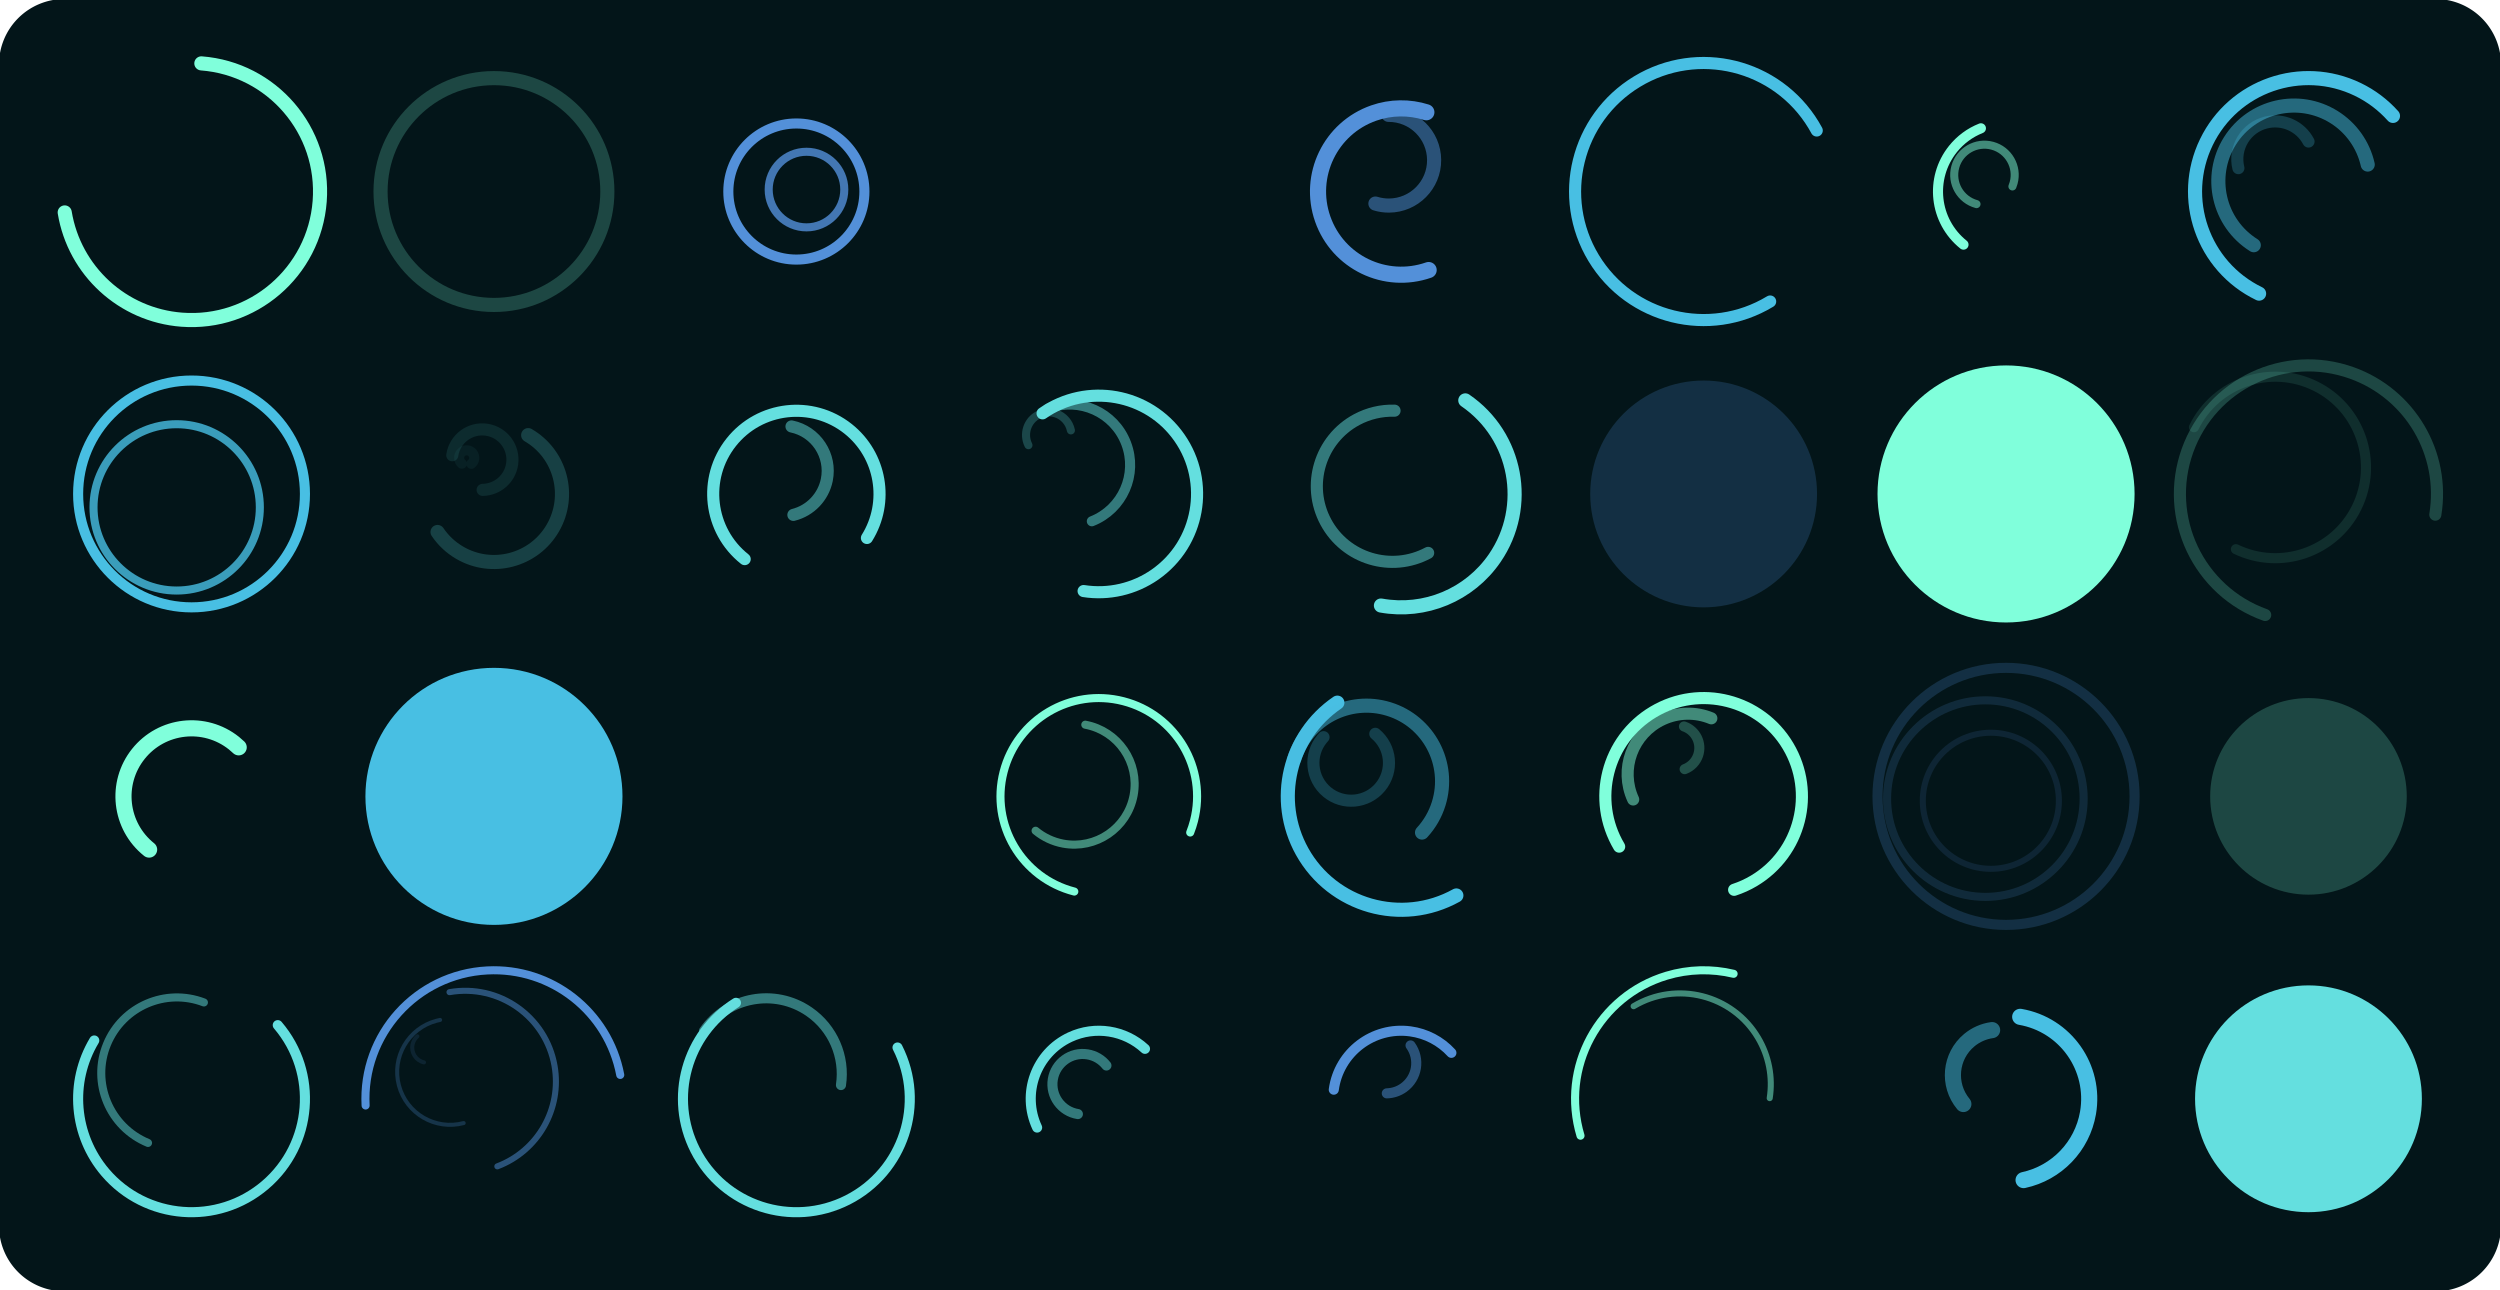 <svg version="1.1" xmlns="http://www.w3.org/2000/svg" xmlns:xlink="http://www.w3.org/1999/xlink" width="1240" height="640" viewBox="0 0 1240 640"><defs/><g><g><path fill="none" stroke="none"/><path fill="rgb(3,21,25)" stroke="rgb(3,21,25)" paint-order="fill stroke markers" d=" M 32 0 L 1208 0 L 1208 0 A 32 32 0 0 1 1240 32 L 1240 608 L 1240 608 A 32 32 0 0 1 1208 640 L 32 640 L 32 640 A 32 32 0 0 1 0 608 L 0 32 L 0 32 A 32 32 0 0 1 32 0 Z" fill-opacity="1" stroke-opacity="1" stroke-linecap="round" stroke-miterlimit="10" stroke-dasharray=""/></g><g><g><path fill="rgb(128,255,219)" stroke="none" paint-order="stroke fill markers" d=" M 99.87 31.436 C 134.975 34.126 161.253 64.764 158.564 99.87 C 155.874 134.975 125.236 161.253 90.13 158.564 C 60.838 156.32 36.872 134.349 32.098 105.361 L 95 95 Z" fill-opacity="0"/><path fill="none" stroke="rgb(128,255,219)" paint-order="fill stroke markers" d=" M 99.87 31.436 C 134.975 34.126 161.253 64.764 158.564 99.87 C 155.874 134.975 125.236 161.253 90.13 158.564 C 60.838 156.32 36.872 134.349 32.098 105.361" stroke-opacity="1" stroke-linecap="round" stroke-miterlimit="10" stroke-width="7" stroke-dasharray=""/></g><g><path fill="rgb(72,191,227)" stroke="rgb(72,191,227)" paint-order="fill stroke markers" d=" M 38.75 245 C 38.75 213.934 63.934 188.75 95 188.75 C 126.066 188.75 151.25 213.934 151.25 245 C 151.25 276.066 126.066 301.25 95 301.25 C 63.934 301.25 38.75 276.066 38.75 245 Z" fill-opacity="0" stroke-opacity="1" stroke-linecap="round" stroke-miterlimit="10" stroke-width="5" stroke-dasharray=""/></g><g><path fill="rgb(72,191,227)" stroke="rgb(72,191,227)" paint-order="fill stroke markers" d=" M 46.383 251.658 C 46.383 228.876 64.851 210.408 87.633 210.408 C 110.415 210.408 128.883 228.876 128.883 251.658 C 128.883 274.439 110.415 292.908 87.633 292.908 C 64.851 292.908 46.383 274.439 46.383 251.658 Z" fill-opacity="0" stroke-opacity="0.8" stroke-linecap="round" stroke-miterlimit="10" stroke-width="4" stroke-dasharray=""/></g><g><path fill="rgb(128,255,219)" stroke="none" paint-order="stroke fill markers" d=" M 73.962 421.391 C 59.387 409.772 56.99 388.537 68.609 373.962 C 80.228 359.387 101.463 356.99 116.038 368.609 C 116.855 369.261 117.641 369.95 118.395 370.674 L 95 395 Z" fill-opacity="0"/><path fill="none" stroke="rgb(128,255,219)" paint-order="fill stroke markers" d=" M 73.962 421.391 C 59.387 409.772 56.99 388.537 68.609 373.962 C 80.228 359.387 101.463 356.99 116.038 368.609 C 116.855 369.261 117.641 369.95 118.395 370.674" stroke-opacity="1" stroke-linecap="round" stroke-miterlimit="10" stroke-width="8" stroke-dasharray=""/></g><g><path fill="rgb(100,223,223)" stroke="none" paint-order="stroke fill markers" d=" M 137.77 508.465 C 157.948 532.086 155.156 567.592 131.535 587.77 C 107.914 607.948 72.408 605.156 52.23 581.535 C 36.531 563.157 34.328 536.804 46.758 516.074 L 95 545 Z" fill-opacity="0"/><path fill="none" stroke="rgb(100,223,223)" paint-order="fill stroke markers" d=" M 137.77 508.465 C 157.948 532.086 155.156 567.592 131.535 587.77 C 107.914 607.948 72.408 605.156 52.23 581.535 C 36.531 563.157 34.328 536.804 46.758 516.074" stroke-opacity="1" stroke-linecap="round" stroke-miterlimit="10" stroke-width="5" stroke-dasharray=""/></g><g><path fill="rgb(100,223,223)" stroke="none" paint-order="stroke fill markers" d=" M 73.416 566.892 C 54.274 558.984 45.168 537.056 53.076 517.915 C 60.837 499.128 82.154 489.945 101.138 497.211 L 87.734 532.233 Z" fill-opacity="0"/><path fill="none" stroke="rgb(100,223,223)" paint-order="fill stroke markers" d=" M 73.416 566.892 C 54.274 558.984 45.168 537.056 53.076 517.915 C 60.837 499.128 82.154 489.945 101.138 497.211" stroke-opacity="0.5" stroke-linecap="round" stroke-miterlimit="10" stroke-width="4" stroke-dasharray=""/></g><g><path fill="rgb(128,255,219)" stroke="rgb(128,255,219)" paint-order="fill stroke markers" d=" M 188.75 95 C 188.75 63.934 213.934 38.75 245 38.75 C 276.066 38.75 301.25 63.934 301.25 95 C 301.25 126.066 276.066 151.25 245 151.25 C 213.934 151.25 188.75 126.066 188.75 95 Z" fill-opacity="0" stroke-opacity="0.216" stroke-linecap="round" stroke-miterlimit="10" stroke-width="7" stroke-dasharray=""/></g><g><path fill="rgb(100,223,223)" stroke="none" paint-order="stroke fill markers" d=" M 261.972 215.828 C 278.084 225.202 283.546 245.861 274.172 261.972 C 264.798 278.084 244.139 283.546 228.028 274.172 C 223.628 271.612 219.864 268.091 217.018 263.87 L 245 245 Z" fill-opacity="0"/><path fill="none" stroke="rgb(100,223,223)" paint-order="fill stroke markers" d=" M 261.972 215.828 C 278.084 225.202 283.546 245.861 274.172 261.972 C 264.798 278.084 244.139 283.546 228.028 274.172 C 223.628 271.612 219.864 268.091 217.018 263.87" stroke-opacity="0.216" stroke-linecap="round" stroke-miterlimit="10" stroke-width="7" stroke-dasharray=""/></g><g><path fill="rgb(100,223,223)" stroke="none" paint-order="stroke fill markers" d=" M 224.334 225.801 C 225.538 217.604 233.158 211.936 241.355 213.14 C 249.551 214.343 255.219 221.964 254.016 230.16 C 252.946 237.445 246.746 242.876 239.384 242.979 L 239.175 227.98 Z" fill-opacity="0"/><path fill="none" stroke="rgb(100,223,223)" paint-order="fill stroke markers" d=" M 224.334 225.801 C 225.538 217.604 233.158 211.936 241.355 213.14 C 249.551 214.343 255.219 221.964 254.016 230.16 C 252.946 237.445 246.746 242.876 239.384 242.979" stroke-opacity="0.108" stroke-linecap="round" stroke-miterlimit="10" stroke-width="6" stroke-dasharray=""/></g><g><path fill="rgb(100,223,223)" stroke="none" paint-order="stroke fill markers" d=" M 229.091 229.993 C 227.493 228.676 227.265 226.312 228.582 224.714 C 229.9 223.116 232.263 222.888 233.861 224.206 C 235.459 225.523 235.687 227.886 234.37 229.485 C 234.194 229.697 233.996 229.89 233.779 230.059 L 231.476 227.099 Z" fill-opacity="0"/><path fill="none" stroke="rgb(100,223,223)" paint-order="fill stroke markers" d=" M 229.091 229.993 C 227.493 228.676 227.265 226.312 228.582 224.714 C 229.9 223.116 232.263 222.888 233.861 224.206 C 235.459 225.523 235.687 227.886 234.37 229.485 C 234.194 229.697 233.996 229.89 233.779 230.059" stroke-opacity="0.054" stroke-linecap="round" stroke-miterlimit="10" stroke-width="5" stroke-dasharray=""/></g><g><path fill="rgb(72,191,227)" stroke="rgb(72,191,227)" paint-order="fill stroke markers" d=" M 181.25 395 C 181.25 359.792 209.792 331.25 245 331.25 C 280.208 331.25 308.75 359.792 308.75 395 C 308.75 430.208 280.208 458.75 245 458.75 C 209.792 458.75 181.25 430.208 181.25 395 Z" fill-opacity="1" stroke-opacity="0" stroke-linecap="round" stroke-miterlimit="10" stroke-width="0" stroke-dasharray=""/></g><g><path fill="rgb(72,191,227)" stroke="rgb(72,191,227)" paint-order="fill stroke markers" d=" M 195.345 391.613 C 195.345 364.689 217.171 342.863 244.095 342.863 C 271.019 342.863 292.845 364.689 292.845 391.613 C 292.845 418.537 271.019 440.363 244.095 440.363 C 217.171 440.363 195.345 418.537 195.345 391.613 Z" fill-opacity="0" stroke-opacity="0.8" stroke-linecap="round" stroke-miterlimit="10" stroke-width="-1" stroke-dasharray=""/></g><g><path fill="rgb(83,144,217)" stroke="none" paint-order="stroke fill markers" d=" M 181.337 548.327 C 179.499 513.167 206.513 483.174 241.673 481.337 C 273.534 479.672 301.719 501.816 307.642 533.165 L 245 545 Z" fill-opacity="0"/><path fill="none" stroke="rgb(83,144,217)" paint-order="fill stroke markers" d=" M 181.337 548.327 C 179.499 513.167 206.513 483.174 241.673 481.337 C 273.534 479.672 301.719 501.816 307.642 533.165" stroke-opacity="1" stroke-linecap="round" stroke-miterlimit="10" stroke-width="4" stroke-dasharray=""/></g><g><path fill="rgb(83,144,217)" stroke="none" paint-order="stroke fill markers" d=" M 222.953 492.111 C 247.432 487.817 270.757 504.18 275.051 528.659 C 278.783 549.934 266.873 570.858 246.676 578.513 L 230.728 536.434 Z" fill-opacity="0"/><path fill="none" stroke="rgb(83,144,217)" paint-order="fill stroke markers" d=" M 222.953 492.111 C 247.432 487.817 270.757 504.18 275.051 528.659 C 278.783 549.934 266.873 570.858 246.676 578.513" stroke-opacity="0.5" stroke-linecap="round" stroke-miterlimit="10" stroke-width="3" stroke-dasharray=""/></g><g><path fill="rgb(83,144,217)" stroke="none" paint-order="stroke fill markers" d=" M 229.979 557.037 C 215.967 560.758 201.592 552.415 197.871 538.404 C 194.15 524.392 202.492 510.016 216.504 506.296 C 217.093 506.139 217.687 506.003 218.285 505.888 L 223.242 531.666 Z" fill-opacity="0"/><path fill="none" stroke="rgb(83,144,217)" paint-order="fill stroke markers" d=" M 229.979 557.037 C 215.967 560.758 201.592 552.415 197.871 538.404 C 194.15 524.392 202.492 510.016 216.504 506.296 C 217.093 506.139 217.687 506.003 218.285 505.888" stroke-opacity="0.25" stroke-linecap="round" stroke-miterlimit="10" stroke-width="2" stroke-dasharray=""/></g><g><path fill="rgb(83,144,217)" stroke="none" paint-order="stroke fill markers" d=" M 210.292 526.945 C 206.254 526.021 203.73 521.999 204.654 517.961 C 205.005 516.428 205.829 515.044 207.009 514.005 L 211.965 519.634 Z" fill-opacity="0"/><path fill="none" stroke="rgb(83,144,217)" paint-order="fill stroke markers" d=" M 210.292 526.945 C 206.254 526.021 203.73 521.999 204.654 517.961 C 205.005 516.428 205.829 515.044 207.009 514.005" stroke-opacity="0.125" stroke-linecap="round" stroke-miterlimit="10" stroke-width="2" stroke-dasharray=""/></g><g><path fill="rgb(83,144,217)" stroke="rgb(83,144,217)" paint-order="fill stroke markers" d=" M 361.25 95 C 361.25 76.36 376.36 61.25 395 61.25 C 413.64 61.25 428.75 76.36 428.75 95 C 428.75 113.64 413.64 128.75 395 128.75 C 376.36 128.75 361.25 113.64 361.25 95 Z" fill-opacity="0" stroke-opacity="1" stroke-linecap="round" stroke-miterlimit="10" stroke-width="5" stroke-dasharray=""/></g><g><path fill="rgb(83,144,217)" stroke="rgb(83,144,217)" paint-order="fill stroke markers" d=" M 381.268 94.025 C 381.268 83.669 389.663 75.275 400.018 75.275 C 410.373 75.275 418.768 83.669 418.768 94.025 C 418.768 104.38 410.373 112.775 400.018 112.775 C 389.663 112.775 381.268 104.38 381.268 94.025 Z" fill-opacity="0" stroke-opacity="0.8" stroke-linecap="round" stroke-miterlimit="10" stroke-width="4" stroke-dasharray=""/></g><g><path fill="rgb(100,223,223)" stroke="none" paint-order="stroke fill markers" d=" M 369.368 277.32 C 351.518 263.164 348.524 237.218 362.68 219.368 C 376.836 201.518 402.782 198.524 420.632 212.68 C 437.078 225.723 441.107 249.035 429.993 266.841 L 395 245 Z" fill-opacity="0"/><path fill="none" stroke="rgb(100,223,223)" paint-order="fill stroke markers" d=" M 369.368 277.32 C 351.518 263.164 348.524 237.218 362.68 219.368 C 376.836 201.518 402.782 198.524 420.632 212.68 C 437.078 225.723 441.107 249.035 429.993 266.841" stroke-opacity="1" stroke-linecap="round" stroke-miterlimit="10" stroke-width="6" stroke-dasharray=""/></g><g><path fill="rgb(100,223,223)" stroke="none" paint-order="stroke fill markers" d=" M 392.578 211.515 C 404.749 214.018 412.588 225.913 410.086 238.085 C 408.344 246.555 401.903 253.277 393.516 255.379 L 388.047 233.554 Z" fill-opacity="0"/><path fill="none" stroke="rgb(100,223,223)" paint-order="fill stroke markers" d=" M 392.578 211.515 C 404.749 214.018 412.588 225.913 410.086 238.085 C 408.344 246.555 401.903 253.277 393.516 255.379" stroke-opacity="0.5" stroke-linecap="round" stroke-miterlimit="10" stroke-width="6" stroke-dasharray=""/></g><g><path fill="rgb(128,255,219)" stroke="rgb(128,255,219)" paint-order="fill stroke markers" d=" M 320 320 L 417.5 320 L 417.5 417.5 L 320 417.5 L 320 320 Z" fill-opacity="0" stroke-opacity="0" stroke-linecap="round" stroke-miterlimit="10" stroke-width="0" stroke-dasharray=""/></g><g><path fill="rgb(128,255,219)" stroke="rgb(128,255,219)" paint-order="fill stroke markers" d=" M 336.79 343.65 L 404.29 343.65 L 404.29 411.15 L 336.79 411.15 L 336.79 343.65 Z" fill-opacity="0" stroke-opacity="0" stroke-linecap="round" stroke-miterlimit="10" stroke-width="-1" stroke-dasharray=""/></g><g><path fill="rgb(128,255,219)" stroke="rgb(128,255,219)" paint-order="fill stroke markers" d=" M 360.756 360.266 L 398.256 360.266 L 398.256 397.766 L 360.756 397.766 L 360.756 360.266 Z" fill-opacity="0" stroke-opacity="0" stroke-linecap="round" stroke-miterlimit="10" stroke-width="-2" stroke-dasharray=""/></g><g><path fill="rgb(100,223,223)" stroke="none" paint-order="stroke fill markers" d=" M 445.168 519.559 C 459.219 547.266 448.148 581.117 420.441 595.168 C 392.734 609.219 358.883 598.148 344.832 570.441 C 331.693 544.531 340.446 512.878 365.029 497.399 L 395 545 Z" fill-opacity="0"/><path fill="none" stroke="rgb(100,223,223)" paint-order="fill stroke markers" d=" M 445.168 519.559 C 459.219 547.266 448.148 581.117 420.441 595.168 C 392.734 609.219 358.883 598.148 344.832 570.441 C 331.693 544.531 340.446 512.878 365.029 497.399" stroke-opacity="1" stroke-linecap="round" stroke-miterlimit="10" stroke-width="5" stroke-dasharray=""/></g><g><path fill="rgb(100,223,223)" stroke="none" paint-order="stroke fill markers" d=" M 349.157 511.378 C 360.915 494.328 384.268 490.038 401.317 501.796 C 413.097 509.92 419.227 524.038 417.119 538.191 L 380.028 532.667 Z" fill-opacity="0"/><path fill="none" stroke="rgb(100,223,223)" paint-order="fill stroke markers" d=" M 349.157 511.378 C 360.915 494.328 384.268 490.038 401.317 501.796 C 413.097 509.92 419.227 524.038 417.119 538.191" stroke-opacity="0.5" stroke-linecap="round" stroke-miterlimit="10" stroke-width="5" stroke-dasharray=""/></g><g><path fill="rgb(128,255,219)" stroke="rgb(128,255,219)" paint-order="fill stroke markers" d=" M 470 20 L 567.5 20 L 567.5 117.5 L 470 117.5 L 470 20 Z" fill-opacity="0" stroke-opacity="0" stroke-linecap="round" stroke-miterlimit="10" stroke-width="8" stroke-dasharray=""/></g><g><path fill="rgb(128,255,219)" stroke="rgb(128,255,219)" paint-order="fill stroke markers" d=" M 488.193 40.229 L 555.693 40.229 L 555.693 107.729 L 488.193 107.729 L 488.193 40.229 Z" fill-opacity="0" stroke-opacity="0" stroke-linecap="round" stroke-miterlimit="10" stroke-width="7" stroke-dasharray=""/></g><g><path fill="rgb(100,223,223)" stroke="none" paint-order="stroke fill markers" d=" M 517.109 205.017 C 539.191 189.613 569.579 195.027 584.983 217.109 C 600.387 239.191 594.973 269.579 572.891 284.983 C 562.578 292.177 549.883 295.108 537.46 293.163 L 545 245 Z" fill-opacity="0"/><path fill="none" stroke="rgb(100,223,223)" paint-order="fill stroke markers" d=" M 517.109 205.017 C 539.191 189.613 569.579 195.027 584.983 217.109 C 600.387 239.191 594.973 269.579 572.891 284.983 C 562.578 292.177 549.883 295.108 537.46 293.163" stroke-opacity="1" stroke-linecap="round" stroke-miterlimit="10" stroke-width="6" stroke-dasharray=""/></g><g><path fill="rgb(100,223,223)" stroke="none" paint-order="stroke fill markers" d=" M 519.859 202.607 C 535.341 196.708 552.675 204.476 558.574 219.959 C 564.425 235.313 556.836 252.516 541.553 258.547 L 530.541 230.641 Z" fill-opacity="0"/><path fill="none" stroke="rgb(100,223,223)" paint-order="fill stroke markers" d=" M 519.859 202.607 C 535.341 196.708 552.675 204.476 558.574 219.959 C 564.425 235.313 556.836 252.516 541.553 258.547" stroke-opacity="0.5" stroke-linecap="round" stroke-miterlimit="10" stroke-width="5" stroke-dasharray=""/></g><g><path fill="rgb(100,223,223)" stroke="none" paint-order="stroke fill markers" d=" M 510.107 220.816 C 507.316 215.265 509.554 208.502 515.105 205.711 C 520.656 202.92 527.419 205.158 530.21 210.709 C 530.65 211.584 530.974 212.514 531.173 213.473 L 520.159 215.762 Z" fill-opacity="0"/><path fill="none" stroke="rgb(100,223,223)" paint-order="fill stroke markers" d=" M 510.107 220.816 C 507.316 215.265 509.554 208.502 515.105 205.711 C 520.656 202.92 527.419 205.158 530.21 210.709 C 530.65 211.584 530.974 212.514 531.173 213.473" stroke-opacity="0.25" stroke-linecap="round" stroke-miterlimit="10" stroke-width="4" stroke-dasharray=""/></g><g><path fill="rgb(128,255,219)" stroke="none" paint-order="stroke fill markers" d=" M 532.86 442.214 C 506.784 435.51 491.081 408.936 497.786 382.86 C 504.49 356.784 531.064 341.081 557.14 347.786 C 583.216 354.49 598.919 381.064 592.214 407.14 C 591.709 409.104 591.082 411.035 590.336 412.922 L 545 395 Z" fill-opacity="0"/><path fill="none" stroke="rgb(128,255,219)" paint-order="fill stroke markers" d=" M 532.86 442.214 C 506.784 435.51 491.081 408.936 497.786 382.86 C 504.49 356.784 531.064 341.081 557.14 347.786 C 583.216 354.49 598.919 381.064 592.214 407.14 C 591.709 409.104 591.082 411.035 590.336 412.922" stroke-opacity="1" stroke-linecap="round" stroke-miterlimit="10" stroke-width="4" stroke-dasharray=""/></g><g><path fill="rgb(128,255,219)" stroke="none" paint-order="stroke fill markers" d=" M 538.308 359.454 C 554.594 362.503 565.324 378.177 562.275 394.462 C 559.225 410.748 543.551 421.478 527.266 418.429 C 522.26 417.491 517.575 415.295 513.653 412.047 L 532.787 388.941 Z" fill-opacity="0"/><path fill="none" stroke="rgb(128,255,219)" paint-order="fill stroke markers" d=" M 538.308 359.454 C 554.594 362.503 565.324 378.177 562.275 394.462 C 559.225 410.748 543.551 421.478 527.266 418.429 C 522.26 417.491 517.575 415.295 513.653 412.047" stroke-opacity="0.5" stroke-linecap="round" stroke-miterlimit="10" stroke-width="4" stroke-dasharray=""/></g><g><path fill="rgb(100,223,223)" stroke="none" paint-order="stroke fill markers" d=" M 514.416 559.271 C 506.534 542.38 513.837 522.298 530.729 514.416 C 543.153 508.618 557.85 510.913 567.916 520.222 L 545 545 Z" fill-opacity="0"/><path fill="none" stroke="rgb(100,223,223)" paint-order="fill stroke markers" d=" M 514.416 559.271 C 506.534 542.38 513.837 522.298 530.729 514.416 C 543.153 508.618 557.85 510.913 567.916 520.222" stroke-opacity="1" stroke-linecap="round" stroke-miterlimit="10" stroke-width="5" stroke-dasharray=""/></g><g><path fill="rgb(100,223,223)" stroke="none" paint-order="stroke fill markers" d=" M 534.629 552.579 C 526.449 551.269 520.88 543.575 522.19 535.395 C 523.5 527.215 531.193 521.646 539.373 522.956 C 543.097 523.552 546.46 525.53 548.792 528.495 L 537.001 537.767 Z" fill-opacity="0"/><path fill="none" stroke="rgb(100,223,223)" paint-order="fill stroke markers" d=" M 534.629 552.579 C 526.449 551.269 520.88 543.575 522.19 535.395 C 523.5 527.215 531.193 521.646 539.373 522.956 C 543.097 523.552 546.46 525.53 548.792 528.495" stroke-opacity="0.5" stroke-linecap="round" stroke-miterlimit="10" stroke-width="5" stroke-dasharray=""/></g><g><path fill="rgb(83,144,217)" stroke="none" paint-order="stroke fill markers" d=" M 708.608 133.941 C 687.102 141.456 663.575 130.115 656.059 108.608 C 648.544 87.102 659.885 63.575 681.392 56.059 C 689.817 53.115 698.971 52.983 707.478 55.682 L 695 95 Z" fill-opacity="0"/><path fill="none" stroke="rgb(83,144,217)" paint-order="fill stroke markers" d=" M 708.608 133.941 C 687.102 141.456 663.575 130.115 656.059 108.608 C 648.544 87.102 659.885 63.575 681.392 56.059 C 689.817 53.115 698.971 52.983 707.478 55.682" stroke-opacity="1" stroke-linecap="round" stroke-miterlimit="10" stroke-width="8" stroke-dasharray=""/></g><g><path fill="rgb(83,144,217)" stroke="none" paint-order="stroke fill markers" d=" M 688.684 56.964 C 701.11 56.886 711.247 66.895 711.326 79.321 C 711.405 91.747 701.395 101.885 688.969 101.963 C 686.676 101.978 684.394 101.642 682.203 100.967 L 688.826 79.464 Z" fill-opacity="0"/><path fill="none" stroke="rgb(83,144,217)" paint-order="fill stroke markers" d=" M 688.684 56.964 C 701.11 56.886 711.247 66.895 711.326 79.321 C 711.405 91.747 701.395 101.885 688.969 101.963 C 686.676 101.978 684.394 101.642 682.203 100.967" stroke-opacity="0.5" stroke-linecap="round" stroke-miterlimit="10" stroke-width="7" stroke-dasharray=""/></g><g><path fill="rgb(100,223,223)" stroke="none" paint-order="stroke fill markers" d=" M 726.79 198.594 C 752.419 216.151 758.963 251.161 741.406 276.79 C 728.873 295.085 706.761 304.309 684.942 300.343 L 695 245 Z" fill-opacity="0"/><path fill="none" stroke="rgb(100,223,223)" paint-order="fill stroke markers" d=" M 726.79 198.594 C 752.419 216.151 758.963 251.161 741.406 276.79 C 728.873 295.085 706.761 304.309 684.942 300.343" stroke-opacity="1" stroke-linecap="round" stroke-miterlimit="10" stroke-width="7" stroke-dasharray=""/></g><g><path fill="rgb(100,223,223)" stroke="none" paint-order="stroke fill markers" d=" M 708.367 274.23 C 690.115 284.017 667.385 277.153 657.598 258.9 C 647.812 240.648 654.675 217.918 672.928 208.131 C 678.691 205.042 685.161 203.513 691.697 203.695 L 690.648 241.181 Z" fill-opacity="0"/><path fill="none" stroke="rgb(100,223,223)" paint-order="fill stroke markers" d=" M 708.367 274.23 C 690.115 284.017 667.385 277.153 657.598 258.9 C 647.812 240.648 654.675 217.918 672.928 208.131 C 678.691 205.042 685.161 203.513 691.697 203.695" stroke-opacity="0.5" stroke-linecap="round" stroke-miterlimit="10" stroke-width="6" stroke-dasharray=""/></g><g><path fill="rgb(72,191,227)" stroke="none" paint-order="stroke fill markers" d=" M 722.359 444.148 C 695.215 459.258 660.962 449.503 645.852 422.359 C 631.695 396.928 639.277 364.897 663.333 348.511 L 695 395 Z" fill-opacity="0"/><path fill="none" stroke="rgb(72,191,227)" paint-order="fill stroke markers" d=" M 722.359 444.148 C 695.215 459.258 660.962 449.503 645.852 422.359 C 631.695 396.928 639.277 364.897 663.333 348.511" stroke-opacity="1" stroke-linecap="round" stroke-miterlimit="10" stroke-width="7" stroke-dasharray=""/></g><g><path fill="rgb(72,191,227)" stroke="none" paint-order="stroke fill markers" d=" M 641.95 376.418 C 648.079 356.635 669.085 345.566 688.868 351.695 C 708.651 357.824 719.719 378.83 713.59 398.613 C 711.937 403.948 709.114 408.846 705.326 412.95 L 677.77 387.515 Z" fill-opacity="0"/><path fill="none" stroke="rgb(72,191,227)" paint-order="fill stroke markers" d=" M 641.95 376.418 C 648.079 356.635 669.085 345.566 688.868 351.695 C 708.651 357.824 719.719 378.83 713.59 398.613 C 711.937 403.948 709.114 408.846 705.326 412.95" stroke-opacity="0.5" stroke-linecap="round" stroke-miterlimit="10" stroke-width="7" stroke-dasharray=""/></g><g><path fill="rgb(72,191,227)" stroke="none" paint-order="stroke fill markers" d=" M 682.157 363.969 C 690.13 370.577 691.237 382.397 684.629 390.37 C 678.021 398.343 666.2 399.449 658.227 392.841 C 650.255 386.233 649.148 374.413 655.756 366.44 C 655.986 366.162 656.225 365.891 656.471 365.627 L 670.192 378.405 Z" fill-opacity="0"/><path fill="none" stroke="rgb(72,191,227)" paint-order="fill stroke markers" d=" M 682.157 363.969 C 690.13 370.577 691.237 382.397 684.629 390.37 C 678.021 398.343 666.2 399.449 658.227 392.841 C 650.255 386.233 649.148 374.413 655.756 366.44 C 655.986 366.162 656.225 365.891 656.471 365.627" stroke-opacity="0.25" stroke-linecap="round" stroke-miterlimit="10" stroke-width="6" stroke-dasharray=""/></g><g><path fill="rgb(83,144,217)" stroke="none" paint-order="stroke fill markers" d=" M 661.553 540.484 C 664.047 522.012 681.044 509.06 699.516 511.553 C 707.344 512.61 714.554 516.38 719.889 522.206 L 695 545 Z" fill-opacity="0"/><path fill="none" stroke="rgb(83,144,217)" paint-order="fill stroke markers" d=" M 661.553 540.484 C 664.047 522.012 681.044 509.06 699.516 511.553 C 707.344 512.61 714.554 516.38 719.889 522.206" stroke-opacity="1" stroke-linecap="round" stroke-miterlimit="10" stroke-width="5" stroke-dasharray=""/></g><g><path fill="rgb(83,144,217)" stroke="none" paint-order="stroke fill markers" d=" M 699.631 518.522 C 704.483 525.237 702.973 534.613 696.259 539.466 C 693.807 541.237 690.876 542.226 687.852 542.303 L 687.473 527.308 Z" fill-opacity="0"/><path fill="none" stroke="rgb(83,144,217)" paint-order="fill stroke markers" d=" M 699.631 518.522 C 704.483 525.237 702.973 534.613 696.259 539.466 C 693.807 541.237 690.876 542.226 687.852 542.303" stroke-opacity="0.5" stroke-linecap="round" stroke-miterlimit="10" stroke-width="5" stroke-dasharray=""/></g><g><path fill="rgb(72,191,227)" stroke="none" paint-order="stroke fill markers" d=" M 878 149.544 C 847.876 167.77 808.681 158.124 790.456 128 C 772.23 97.876 781.876 58.681 812 40.456 C 842.124 22.23 881.319 31.876 899.544 62 C 900.087 62.897 900.607 63.808 901.105 64.73 L 845 95 Z" fill-opacity="0"/><path fill="none" stroke="rgb(72,191,227)" paint-order="fill stroke markers" d=" M 878 149.544 C 847.876 167.77 808.681 158.124 790.456 128 C 772.23 97.876 781.876 58.681 812 40.456 C 842.124 22.23 881.319 31.876 899.544 62 C 900.087 62.897 900.607 63.808 901.105 64.73" stroke-opacity="1" stroke-linecap="round" stroke-miterlimit="10" stroke-width="6" stroke-dasharray=""/></g><g><path fill="rgb(83,144,217)" stroke="rgb(83,144,217)" paint-order="fill stroke markers" d=" M 788.75 245 C 788.75 213.934 813.934 188.75 845 188.75 C 876.066 188.75 901.25 213.934 901.25 245 C 901.25 276.066 876.066 301.25 845 301.25 C 813.934 301.25 788.75 276.066 788.75 245 Z" fill-opacity="0.216" stroke-opacity="0" stroke-linecap="round" stroke-miterlimit="10" stroke-width="0" stroke-dasharray=""/></g><g><path fill="rgb(83,144,217)" stroke="rgb(83,144,217)" paint-order="fill stroke markers" d=" M 806.753 245.588 C 806.753 222.806 825.221 204.338 848.003 204.338 C 870.785 204.338 889.253 222.806 889.253 245.588 C 889.253 268.37 870.785 286.838 848.003 286.838 C 825.221 286.838 806.753 268.37 806.753 245.588 Z" fill-opacity="0" stroke-opacity="0.173" stroke-linecap="round" stroke-miterlimit="10" stroke-width="-1" stroke-dasharray=""/></g><g><path fill="rgb(128,255,219)" stroke="none" paint-order="stroke fill markers" d=" M 803.108 419.932 C 789.338 396.796 796.931 366.878 820.068 353.108 C 843.204 339.338 873.122 346.931 886.892 370.068 C 900.662 393.204 893.069 423.122 869.932 436.892 C 866.836 438.735 863.546 440.228 860.12 441.346 L 845 395 Z" fill-opacity="0"/><path fill="none" stroke="rgb(128,255,219)" paint-order="fill stroke markers" d=" M 803.108 419.932 C 789.338 396.796 796.931 366.878 820.068 353.108 C 843.204 339.338 873.122 346.931 886.892 370.068 C 900.662 393.204 893.069 423.122 869.932 436.892 C 866.836 438.735 863.546 440.228 860.12 441.346" stroke-opacity="1" stroke-linecap="round" stroke-miterlimit="10" stroke-width="6" stroke-dasharray=""/></g><g><path fill="rgb(128,255,219)" stroke="none" paint-order="stroke fill markers" d=" M 810.06 396.541 C 803.123 381.495 809.696 363.674 824.743 356.737 C 832.353 353.228 841.085 353.062 848.823 356.28 L 837.304 383.98 Z" fill-opacity="0"/><path fill="none" stroke="rgb(128,255,219)" paint-order="fill stroke markers" d=" M 810.06 396.541 C 803.123 381.495 809.696 363.674 824.743 356.737 C 832.353 353.228 841.085 353.062 848.823 356.28" stroke-opacity="0.5" stroke-linecap="round" stroke-miterlimit="10" stroke-width="6" stroke-dasharray=""/></g><g><path fill="rgb(128,255,219)" stroke="none" paint-order="stroke fill markers" d=" M 835.255 360.318 C 841.136 362.323 844.279 368.715 842.274 374.596 C 841.189 377.781 838.735 380.312 835.585 381.497 L 831.626 370.966 Z" fill-opacity="0"/><path fill="none" stroke="rgb(128,255,219)" paint-order="fill stroke markers" d=" M 835.255 360.318 C 841.136 362.323 844.279 368.715 842.274 374.596 C 841.189 377.781 838.735 380.312 835.585 381.497" stroke-opacity="0.25" stroke-linecap="round" stroke-miterlimit="10" stroke-width="5" stroke-dasharray=""/></g><g><path fill="rgb(128,255,219)" stroke="none" paint-order="stroke fill markers" d=" M 783.935 563.307 C 773.824 529.582 792.968 494.046 826.693 483.935 C 837.476 480.702 848.922 480.383 859.869 483.008 L 845 545 Z" fill-opacity="0"/><path fill="none" stroke="rgb(128,255,219)" paint-order="fill stroke markers" d=" M 783.935 563.307 C 773.824 529.582 792.968 494.046 826.693 483.935 C 837.476 480.702 848.922 480.383 859.869 483.008" stroke-opacity="1" stroke-linecap="round" stroke-miterlimit="10" stroke-width="4" stroke-dasharray=""/></g><g><path fill="rgb(128,255,219)" stroke="none" paint-order="stroke fill markers" d=" M 810.272 499.085 C 831.619 486.358 859.241 493.347 871.968 514.694 C 877.341 523.707 879.396 534.314 877.776 544.681 L 833.315 537.737 Z" fill-opacity="0"/><path fill="none" stroke="rgb(128,255,219)" paint-order="fill stroke markers" d=" M 810.272 499.085 C 831.619 486.358 859.241 493.347 871.968 514.694 C 877.341 523.707 879.396 534.314 877.776 544.681" stroke-opacity="0.5" stroke-linecap="round" stroke-miterlimit="10" stroke-width="3" stroke-dasharray=""/></g><g><path fill="rgb(128,255,219)" stroke="none" paint-order="stroke fill markers" d=" M 973.9 121.341 C 959.352 109.688 957.006 88.448 968.659 73.9 C 972.317 69.333 977.099 65.796 982.536 63.636 L 995 95 Z" fill-opacity="0"/><path fill="none" stroke="rgb(128,255,219)" paint-order="fill stroke markers" d=" M 973.9 121.341 C 959.352 109.688 957.006 88.448 968.659 73.9 C 972.317 69.333 977.099 65.796 982.536 63.636" stroke-opacity="1" stroke-linecap="round" stroke-miterlimit="10" stroke-width="5" stroke-dasharray=""/></g><g><path fill="rgb(128,255,219)" stroke="none" paint-order="stroke fill markers" d=" M 980.346 101.236 C 972.354 99.058 967.64 90.813 969.818 82.82 C 971.996 74.827 980.242 70.114 988.234 72.292 C 996.227 74.47 1000.941 82.715 998.763 90.708 C 998.599 91.307 998.399 91.896 998.163 92.47 L 984.29 86.764 Z" fill-opacity="0"/><path fill="none" stroke="rgb(128,255,219)" paint-order="fill stroke markers" d=" M 980.346 101.236 C 972.354 99.058 967.64 90.813 969.818 82.82 C 971.996 74.827 980.242 70.114 988.234 72.292 C 996.227 74.47 1000.941 82.715 998.763 90.708 C 998.599 91.307 998.399 91.896 998.163 92.47" stroke-opacity="0.5" stroke-linecap="round" stroke-miterlimit="10" stroke-width="4" stroke-dasharray=""/></g><g><path fill="rgb(128,255,219)" stroke="rgb(128,255,219)" paint-order="fill stroke markers" d=" M 931.25 245 C 931.25 209.792 959.792 181.25 995 181.25 C 1030.208 181.25 1058.75 209.792 1058.75 245 C 1058.75 280.208 1030.208 308.75 995 308.75 C 959.792 308.75 931.25 280.208 931.25 245 Z" fill-opacity="1" stroke-opacity="0" stroke-linecap="round" stroke-miterlimit="10" stroke-width="0" stroke-dasharray=""/></g><g><path fill="rgb(128,255,219)" stroke="rgb(128,255,219)" paint-order="fill stroke markers" d=" M 948.945 244.719 C 948.945 217.795 970.771 195.969 997.695 195.969 C 1024.619 195.969 1046.445 217.795 1046.445 244.719 C 1046.445 271.643 1024.619 293.469 997.695 293.469 C 970.771 293.469 948.945 271.643 948.945 244.719 Z" fill-opacity="0" stroke-opacity="0.8" stroke-linecap="round" stroke-miterlimit="10" stroke-width="-1" stroke-dasharray=""/></g><g><path fill="rgb(128,255,219)" stroke="rgb(128,255,219)" paint-order="fill stroke markers" d=" M 965.362 244.395 C 965.362 225.756 980.472 210.645 999.112 210.645 C 1017.752 210.645 1032.862 225.756 1032.862 244.395 C 1032.862 263.035 1017.752 278.145 999.112 278.145 C 980.472 278.145 965.362 263.035 965.362 244.395 Z" fill-opacity="0" stroke-opacity="0.64" stroke-linecap="round" stroke-miterlimit="10" stroke-width="-2" stroke-dasharray=""/></g><g><path fill="rgb(83,144,217)" stroke="rgb(83,144,217)" paint-order="fill stroke markers" d=" M 931.25 395 C 931.25 359.792 959.792 331.25 995 331.25 C 1030.208 331.25 1058.75 359.792 1058.75 395 C 1058.75 430.208 1030.208 458.75 995 458.75 C 959.792 458.75 931.25 430.208 931.25 395 Z" fill-opacity="0" stroke-opacity="0.216" stroke-linecap="round" stroke-miterlimit="10" stroke-width="5" stroke-dasharray=""/></g><g><path fill="rgb(83,144,217)" stroke="rgb(83,144,217)" paint-order="fill stroke markers" d=" M 935.989 396.111 C 935.989 369.187 957.815 347.361 984.739 347.361 C 1011.663 347.361 1033.489 369.187 1033.489 396.111 C 1033.489 423.035 1011.663 444.861 984.739 444.861 C 957.815 444.861 935.989 423.035 935.989 396.111 Z" fill-opacity="0" stroke-opacity="0.173" stroke-linecap="round" stroke-miterlimit="10" stroke-width="4" stroke-dasharray=""/></g><g><path fill="rgb(83,144,217)" stroke="rgb(83,144,217)" paint-order="fill stroke markers" d=" M 953.707 397.184 C 953.707 378.544 968.818 363.434 987.457 363.434 C 1006.097 363.434 1021.207 378.544 1021.207 397.184 C 1021.207 415.823 1006.097 430.934 987.457 430.934 C 968.818 430.934 953.707 415.823 953.707 397.184 Z" fill-opacity="0" stroke-opacity="0.138" stroke-linecap="round" stroke-miterlimit="10" stroke-width="3" stroke-dasharray=""/></g><g><path fill="rgb(72,191,227)" stroke="none" paint-order="stroke fill markers" d=" M 1002.02 504.352 C 1024.47 508.229 1039.525 529.571 1035.648 552.02 C 1032.785 568.599 1020.141 581.777 1003.695 585.323 L 995 545 Z" fill-opacity="0"/><path fill="none" stroke="rgb(72,191,227)" paint-order="fill stroke markers" d=" M 1002.02 504.352 C 1024.47 508.229 1039.525 529.571 1035.648 552.02 C 1032.785 568.599 1020.141 581.777 1003.695 585.323" stroke-opacity="1" stroke-linecap="round" stroke-miterlimit="10" stroke-width="8" stroke-dasharray=""/></g><g><path fill="rgb(72,191,227)" stroke="none" paint-order="stroke fill markers" d=" M 973.83 547.595 C 965.892 538.034 967.208 523.849 976.769 515.911 C 980.002 513.227 983.922 511.502 988.085 510.931 L 991.141 533.223 Z" fill-opacity="0"/><path fill="none" stroke="rgb(72,191,227)" paint-order="fill stroke markers" d=" M 973.83 547.595 C 965.892 538.034 967.208 523.849 976.769 515.911 C 980.002 513.227 983.922 511.502 988.085 510.931" stroke-opacity="0.5" stroke-linecap="round" stroke-miterlimit="10" stroke-width="8" stroke-dasharray=""/></g><g><path fill="rgb(72,191,227)" stroke="none" paint-order="stroke fill markers" d=" M 1120.514 145.641 C 1092.546 132.117 1080.836 98.482 1094.359 70.514 C 1107.883 42.546 1141.518 30.836 1169.486 44.359 C 1176.1 47.557 1182.023 52.019 1186.921 57.494 L 1145 95 Z" fill-opacity="0"/><path fill="none" stroke="rgb(72,191,227)" paint-order="fill stroke markers" d=" M 1120.514 145.641 C 1092.546 132.117 1080.836 98.482 1094.359 70.514 C 1107.883 42.546 1141.518 30.836 1169.486 44.359 C 1176.1 47.557 1182.023 52.019 1186.921 57.494" stroke-opacity="1" stroke-linecap="round" stroke-miterlimit="10" stroke-width="7" stroke-dasharray=""/></g><g><path fill="rgb(72,191,227)" stroke="none" paint-order="stroke fill markers" d=" M 1117.875 121.625 C 1100.332 110.618 1095.033 87.473 1106.04 69.929 C 1117.047 52.386 1140.192 47.087 1157.735 58.094 C 1166.199 63.404 1172.193 71.872 1174.389 81.62 L 1137.805 89.859 Z" fill-opacity="0"/><path fill="none" stroke="rgb(72,191,227)" paint-order="fill stroke markers" d=" M 1117.875 121.625 C 1100.332 110.618 1095.033 87.473 1106.04 69.929 C 1117.047 52.386 1140.192 47.087 1157.735 58.094 C 1166.199 63.404 1172.193 71.872 1174.389 81.62" stroke-opacity="0.5" stroke-linecap="round" stroke-miterlimit="10" stroke-width="7" stroke-dasharray=""/></g><g><path fill="rgb(72,191,227)" stroke="none" paint-order="stroke fill markers" d=" M 1110.237 83.4 C 1107.791 73.337 1113.966 63.198 1124.029 60.752 C 1132.364 58.726 1141.012 62.616 1145.026 70.197 L 1128.456 78.972 Z" fill-opacity="0"/><path fill="none" stroke="rgb(72,191,227)" paint-order="fill stroke markers" d=" M 1110.237 83.4 C 1107.791 73.337 1113.966 63.198 1124.029 60.752 C 1132.364 58.726 1141.012 62.616 1145.026 70.197" stroke-opacity="0.25" stroke-linecap="round" stroke-miterlimit="10" stroke-width="6" stroke-dasharray=""/></g><g><path fill="rgb(72,191,227)" stroke="none" paint-order="stroke fill markers" d=" M 1113.199 71.071 Z" fill-opacity="0"/><path fill="none" stroke="rgb(72,191,227)" paint-order="fill stroke markers" d="" stroke-opacity="0.125" stroke-linecap="round" stroke-miterlimit="10" stroke-width="6" stroke-dasharray=""/></g><g><path fill="rgb(128,255,219)" stroke="none" paint-order="stroke fill markers" d=" M 1123.535 305.027 C 1090.382 293.172 1073.117 256.687 1084.973 223.535 C 1096.828 190.382 1133.313 173.117 1166.465 184.973 C 1195.434 195.332 1212.872 224.902 1207.918 255.266 L 1145 245 Z" fill-opacity="0"/><path fill="none" stroke="rgb(128,255,219)" paint-order="fill stroke markers" d=" M 1123.535 305.027 C 1090.382 293.172 1073.117 256.687 1084.973 223.535 C 1096.828 190.382 1133.313 173.117 1166.465 184.973 C 1195.434 195.332 1212.872 224.902 1207.918 255.266" stroke-opacity="0.216" stroke-linecap="round" stroke-miterlimit="10" stroke-width="6" stroke-dasharray=""/></g><g><path fill="rgb(128,255,219)" stroke="none" paint-order="stroke fill markers" d=" M 1088.204 211.892 C 1099.228 189.618 1126.222 180.499 1148.496 191.523 C 1170.769 202.548 1179.889 229.541 1168.864 251.815 C 1157.923 273.92 1131.227 283.099 1109.005 272.395 L 1128.534 231.853 Z" fill-opacity="0"/><path fill="none" stroke="rgb(128,255,219)" paint-order="fill stroke markers" d=" M 1088.204 211.892 C 1099.228 189.618 1126.222 180.499 1148.496 191.523 C 1170.769 202.548 1179.889 229.541 1168.864 251.815 C 1157.923 273.92 1131.227 283.099 1109.005 272.395" stroke-opacity="0.108" stroke-linecap="round" stroke-miterlimit="10" stroke-width="5" stroke-dasharray=""/></g><g><path fill="rgb(128,255,219)" stroke="rgb(128,255,219)" paint-order="fill stroke markers" d=" M 1096.25 395 C 1096.25 368.076 1118.076 346.25 1145 346.25 C 1171.924 346.25 1193.75 368.076 1193.75 395 C 1193.75 421.924 1171.924 443.75 1145 443.75 C 1118.076 443.75 1096.25 421.924 1096.25 395 Z" fill-opacity="0.216" stroke-opacity="0" stroke-linecap="round" stroke-miterlimit="10" stroke-width="0" stroke-dasharray=""/></g><g><path fill="rgb(128,255,219)" stroke="rgb(128,255,219)" paint-order="fill stroke markers" d=" M 1111.383 391.159 C 1111.383 372.519 1126.493 357.409 1145.133 357.409 C 1163.773 357.409 1178.883 372.519 1178.883 391.159 C 1178.883 409.798 1163.773 424.909 1145.133 424.909 C 1126.493 424.909 1111.383 409.798 1111.383 391.159 Z" fill-opacity="0" stroke-opacity="0.173" stroke-linecap="round" stroke-miterlimit="10" stroke-width="-1" stroke-dasharray=""/></g><g><path fill="rgb(100,223,223)" stroke="rgb(100,223,223)" paint-order="fill stroke markers" d=" M 1088.75 545 C 1088.75 513.934 1113.934 488.75 1145 488.75 C 1176.066 488.75 1201.25 513.934 1201.25 545 C 1201.25 576.066 1176.066 601.25 1145 601.25 C 1113.934 601.25 1088.75 576.066 1088.75 545 Z" fill-opacity="1" stroke-opacity="0" stroke-linecap="round" stroke-miterlimit="10" stroke-width="0" stroke-dasharray=""/></g><g><path fill="rgb(100,223,223)" stroke="rgb(100,223,223)" paint-order="fill stroke markers" d=" M 1099.804 544.248 C 1099.804 521.466 1118.272 502.998 1141.054 502.998 C 1163.836 502.998 1182.304 521.466 1182.304 544.248 C 1182.304 567.03 1163.836 585.498 1141.054 585.498 C 1118.272 585.498 1099.804 567.03 1099.804 544.248 Z" fill-opacity="0" stroke-opacity="0.8" stroke-linecap="round" stroke-miterlimit="10" stroke-width="-1" stroke-dasharray=""/></g><g><path fill="rgb(100,223,223)" stroke="rgb(100,223,223)" paint-order="fill stroke markers" d=" M 1116.981 553.339 C 1116.981 538.842 1128.734 527.089 1143.231 527.089 C 1157.729 527.089 1169.481 538.842 1169.481 553.339 C 1169.481 567.837 1157.729 579.589 1143.231 579.589 C 1128.734 579.589 1116.981 567.837 1116.981 553.339 Z" fill-opacity="0" stroke-opacity="0.64" stroke-linecap="round" stroke-miterlimit="10" stroke-width="-2" stroke-dasharray=""/></g></g></g></svg>